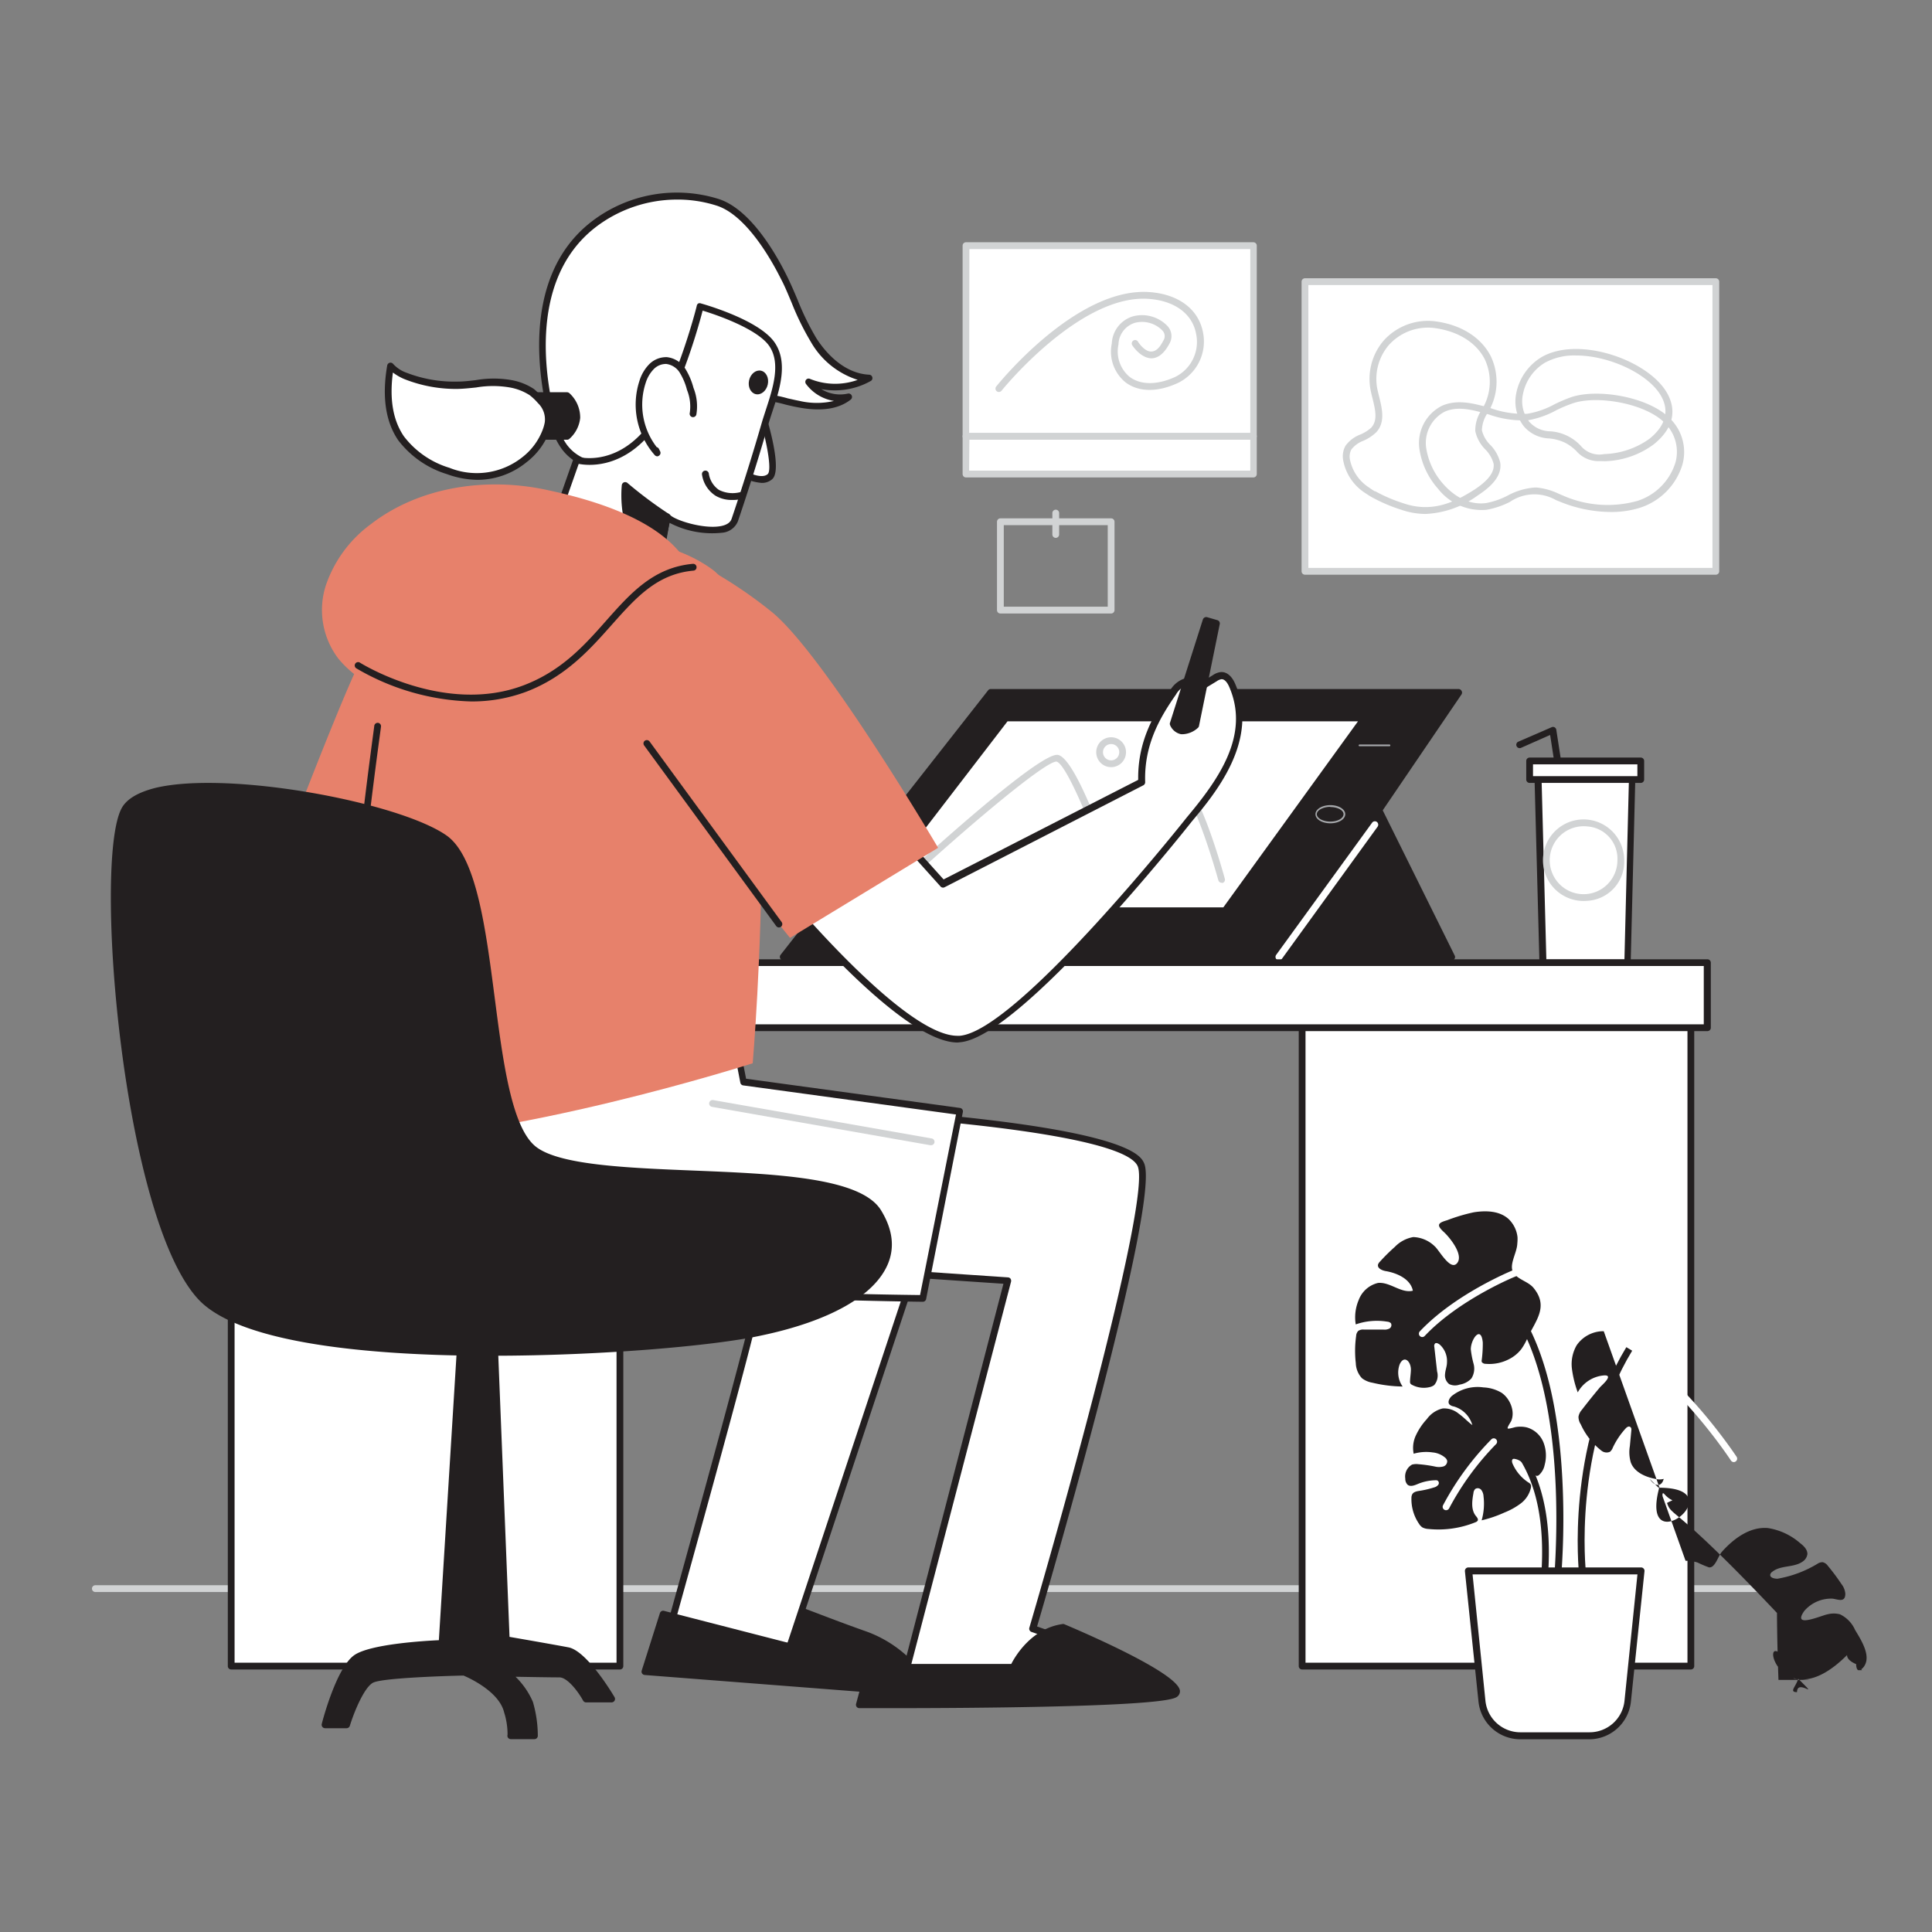 <svg xmlns="http://www.w3.org/2000/svg" width="202" height="202"><rect width="100%" height="100%" fill="#808080" stroke="none"/><g fill="none" fill-rule="evenodd"><circle cx="101" cy="101" r="101" opacity=".203" transform="matrix(0 1 1 0 0 0)"/><g fill-rule="nonzero" transform="translate(9 20)"><path fill="#d1d3d4" d="M183.03 146.454H.97a.355.355 0 0 1 0-.71h182.06a.355.355 0 0 1 0 .71"/><path fill="#fff" d="M127.144 84.141h40.643v70.058h-40.643Z"/><path fill="#231f20" d="M167.787 154.554h-40.643a.355.355 0 0 1-.354-.356V84.141c0-.197.159-.356.354-.356h40.643c.195 0 .354.16.354.356v70.043a.357.357 0 0 1-.354.37m-40.29-.71h39.936V84.495h-39.935v69.347Z"/><path fill="#fff" d="M15.173 84.141h40.643v70.058H15.173Z"/><path fill="#231f20" d="M55.816 154.554H15.173a.355.355 0 0 1-.354-.356V84.141c0-.197.158-.356.354-.356h40.643c.195 0 .354.16.354.356v70.043a.357.357 0 0 1-.354.37m-40.29-.71h39.936V84.495H15.527v69.347ZM134.71 63.827l8.046 16.22h-21.762Z"/><path fill="#231f20" d="M142.756 80.403h-21.74a.35.35 0 0 1-.269-.583l13.715-16.22a.33.33 0 0 1 .31-.122.35.35 0 0 1 .277.192l8.04 16.222a.342.342 0 0 1-.333.511m-20.998-.71h20.424l-7.55-15.22Z"/><path fill="#231f20" d="M72.906 80.048h51.81l18.797-27.654H94.604Z"/><path fill="#231f20" d="M124.717 80.403H72.892a.354.354 0 0 1-.276-.575l21.698-27.654a.35.35 0 0 1 .276-.135h48.91c.13.004.249.077.311.192a.35.35 0 0 1 0 .37l-18.796 27.646a.35.35 0 0 1-.297.156Zm-51.082-.71h50.919l18.315-26.944H94.774Z"/><path fill="#fff" d="M96.161 55.08 80.677 75.223h38.449l14.55-20.143Z"/><path fill="#231f20" d="M119.126 75.579h-38.45a.35.35 0 0 1-.318-.2.38.38 0 0 1 0-.376L95.85 54.86a.35.35 0 0 1 .276-.135h37.508a.34.34 0 0 1 .31.192.35.35 0 0 1 0 .37l-14.55 20.142a.35.35 0 0 1-.268.15m-37.727-.71h37.507l14.076-19.448H96.338l-14.94 19.447Z"/><path fill="#d1d3d4" d="M107.173 71.557a.35.35 0 0 1-.333-.241c-1.86-5.507-4.451-11.547-5.392-11.689-1.126 0-8.344 5.99-14.756 11.845a.355.355 0 0 1-.587-.185.36.36 0 0 1 .106-.34c2.222-2.026 13.27-12.023 15.3-12.023h.078c1.812.277 5.018 9.379 5.959 12.164a.35.35 0 0 1-.226.448.3.3 0 0 1-.15.021Z"/><path fill="#d1d3d4" d="M118.722 72.296a.354.354 0 0 1-.34-.263c-1.245-4.44-3.021-9.18-3.856-9.429-.835-.248-4.713 3.269-7.87 6.651a.354.354 0 0 1-.502.014.36.36 0 0 1-.014-.504c1.613-1.727 6.992-7.319 8.591-6.836 1.6.484 3.892 8.342 4.331 9.948a.355.355 0 0 1-.24.44Z"/><path fill="#a7a9ac" d="M130.095 66.079c-.87 0-1.557-.42-1.557-.952 0-.533.708-.945 1.557-.945s1.557.412 1.557.945-.686.952-1.557.952m0-1.72c-.75 0-1.415.349-1.415.768s.63.774 1.415.774 1.38-.355 1.38-.774-.63-.746-1.38-.746Zm6.185-6.337h-3.142a.09.09 0 0 1-.085-.086c0-.048.037-.088.085-.092h3.142a.085.085 0 0 1 .085.092.085.085 0 0 1-.085.086"/><path fill="#fff" d="M124.717 80.403a.38.38 0 0 1-.213-.064.363.363 0 0 1-.078-.497l10.036-13.827a.354.354 0 0 1 .495-.078c.155.118.19.337.078.497L125 80.29a.36.36 0 0 1-.283.114Z"/><path fill="#d1d3d4" d="M107.173 60.21c-.86 0-1.557-.7-1.557-1.563a1.56 1.56 0 0 1 1.557-1.563c.86 0 1.557.7 1.557 1.563a1.56 1.56 0 0 1-1.557 1.563m0-2.416a.85.85 0 0 0-.85.853c0 .47.38.852.85.852a.85.85 0 0 0 .85-.852.847.847 0 0 0-.85-.853"/><path fill="#fff" d="M9.773 80.652h159.74v6.8H9.773Z"/><path fill="#231f20" d="M169.52 87.807H9.774a.355.355 0 0 1-.354-.355v-6.8a.36.36 0 0 1 .354-.355h159.748a.36.36 0 0 1 .353.355v6.8a.355.355 0 0 1-.353.355Zm-159.393-.71h159.011V81H10.128v6.096Z"/><path fill="#fff" d="M69.856 117.436c.149.504-8.79 32.72-8.79 32.72l12.492 2.017 14.762-44.507Z"/><path fill="#231f20" d="M73.558 152.529H73.5l-12.49-2.018a.36.36 0 0 1-.249-.157.41.41 0 0 1-.042-.29c3.489-12.549 8.683-31.527 8.782-32.593a.36.36 0 0 1 .192-.34l18.463-9.77a.37.37 0 0 1 .397.042.38.38 0 0 1 .106.384l-14.77 44.507a.35.35 0 0 1-.332.235Zm-12.031-2.665 11.804 1.912 14.395-43.378-17.551 9.28c-.39 2.039-3.298 12.846-8.662 32.186Z"/><path fill="#231f20" d="m60.31 148.763-1.904 6.01 29.914 2.324a12.45 12.45 0 0 0-6.794-6.146c-3.107-1.094-6.454-2.401-6.454-2.401l-1.514 3.623Z"/><path fill="#231f20" d="m88.32 157.453-29.914-2.324a.354.354 0 0 1-.312-.462l1.904-6.01a.354.354 0 0 1 .425-.235l12.95 3.332 1.416-3.34a.347.347 0 0 1 .453-.191c.035 0 3.376 1.314 6.447 2.394a12.76 12.76 0 0 1 6.999 6.338c.06.108.06.24 0 .348a.34.34 0 0 1-.368.15m-29.447-2.999L87.71 156.7a12.15 12.15 0 0 0-6.298-5.414c-2.527-.888-5.237-1.925-6.15-2.273l-1.38 3.296a.36.36 0 0 1-.417.214l-12.923-3.311-1.67 5.243Zm-19.561-36.592-2.123 33.935s-7.176.249-8.973 1.513-3.263 6.992-3.263 6.992h2.237s1.302-4.263 2.731-4.775c1.43-.511 9.554-.71 9.554-.71s3.92 1.52 4.55 4.128c.496 2.053.354 2.53.354 2.53h2.477a12.7 12.7 0 0 0-.495-3.454c-.495-1.421-2.357-3.12-2.357-3.12s4.098.086 5.464.086 2.788 2.615 2.788 2.615h2.668s-2.788-4.718-4.593-5.052-6.433-1.144-6.433-1.144l-1.26-31.618Z"/><path fill="#231f20" d="M46.885 161.837h-2.477a.38.38 0 0 1-.29-.143.37.37 0 0 1-.05-.32 7.6 7.6 0 0 0-.36-2.337c-.532-2.224-3.78-3.652-4.247-3.85-2.3.049-8.259.262-9.37.71-.92.34-2.031 2.97-2.512 4.54a.36.36 0 0 1-.34.256h-2.257a.36.36 0 0 1-.34-.448c.056-.234 1.514-5.869 3.397-7.19 1.663-1.166 7.402-1.5 8.846-1.564l2.08-33.622a.37.37 0 0 1 .185-.291.36.36 0 0 1 .34 0l3.354 1.94c.105.06.172.17.177.29l1.252 31.335c1.033.178 4.629.803 6.157 1.094 1.897.356 4.536 4.718 4.827 5.216a.36.36 0 0 1 0 .355.36.36 0 0 1-.312.185h-2.668a.36.36 0 0 1-.311-.185c-.51-.938-1.642-2.43-2.477-2.43-.963 0-3.298-.043-4.586-.064a8.2 8.2 0 0 1 1.812 2.622c.34 1.153.513 2.35.516 3.552a.355.355 0 0 1-.346.349m-2.123-.71h1.748a11.5 11.5 0 0 0-.468-2.985c-.46-1.329-2.243-2.949-2.264-2.97a.36.36 0 0 1-.092-.39.38.38 0 0 1 .34-.228c.042 0 4.104.085 5.456.085s2.611 1.954 2.993 2.615h1.826c-.948-1.5-2.83-4.128-4.02-4.349a611 611 0 0 0-6.425-1.137.355.355 0 0 1-.298-.34l-1.238-31.42-2.69-1.556-2.059 33.395a.355.355 0 0 1-.34.334c-1.967.07-7.38.461-8.782 1.42-1.274.896-2.505 4.54-3.007 6.346h1.514c.326-1.002 1.486-4.264 2.83-4.754s9.342-.71 9.675-.71h.134c.17.064 4.105 1.613 4.77 4.37.21.742.348 1.504.41 2.273h-.013Z"/><path fill="#fff" d="M80.231 96.22s28.265 1.513 30.049 5.556-11.323 48.5-11.323 48.5 13.835 4.803 11.57 5.812c-2.264 1.01-24.91-1.009-24.91-1.009l10.735-41.21-27.968-1.89Z"/><path fill="#231f20" d="M106.968 156.728c-6.638 0-19.54-1.13-21.358-1.293a.36.36 0 0 1-.262-.15.36.36 0 0 1-.05-.298l10.616-40.763-27.544-1.861a.38.38 0 0 1-.297-.206.35.35 0 0 1 .042-.363L79.97 96.006a.3.3 0 0 1 .297-.142c.071 0 7.162.384 14.38 1.265 14.784 1.79 15.683 3.83 15.98 4.505 1.748 3.972-9.907 44.052-11.195 48.422 3.758 1.315 11.684 4.263 11.74 5.72a.66.66 0 0 1-.46.64c-1.226.284-2.487.39-3.743.312Zm-20.884-1.968c6.567.582 22.575 1.783 24.323 1.002-.467-.86-6.284-3.311-11.564-5.138a.356.356 0 0 1-.219-.44c3.623-12.328 12.738-45.04 11.323-48.259s-21.613-4.903-29.553-5.336L69.07 111.702l27.317 1.854a.36.36 0 0 1 .269.142.4.4 0 0 1 .056.299l-10.63 40.763Z"/><path fill="#fff" d="M70.642 70.953s14.522 18.19 20.728 17.685c6.207-.504 23.984-22.929 23.984-22.929 3.213-3.85 6.808-8.739 4.508-14.047-.227-.511-.623-1.058-1.175-1.016a1.5 1.5 0 0 0-.644.263l-1.981 1.222c.063-.547-.63-.938-1.161-.788-.517.202-.947.58-1.217 1.065-2.06 2.942-3.39 5.741-3.277 9.365L89.63 72.431l-8.244-9.159"/><path fill="#231f20" d="M91.122 89c-6.447 0-20.169-17.052-20.756-17.827a.356.356 0 0 1 .074-.474.353.353 0 0 1 .478.034c.141.178 14.097 17.564 20.183 17.564h.24c5.988-.483 23.546-22.573 23.716-22.8 3.319-3.965 6.666-8.612 4.465-13.678-.085-.2-.382-.832-.82-.803a1.2 1.2 0 0 0-.49.213l-1.995 1.215a.353.353 0 0 1-.538-.341.28.28 0 0 0-.127-.263.7.7 0 0 0-.58-.142 2.13 2.13 0 0 0-1.026.93c-1.741 2.488-3.334 5.315-3.213 9.152a.36.36 0 0 1-.191.327L89.764 72.765a.35.35 0 0 1-.425-.078l-8.237-9.173a.356.356 0 0 1 .502-.505l8.054 8.939 20.346-10.41c-.064-3.929 1.564-6.82 3.34-9.357a2.76 2.76 0 0 1 1.415-1.208c.436-.105.895.003 1.239.291q.143.127.24.292l1.586-.974a1.8 1.8 0 0 1 .806-.312c.616-.05 1.161.405 1.515 1.229 2.562 5.897-2.067 11.44-4.558 14.417-.707.909-17.918 22.545-24.21 23.056Z"/><path fill="#fff" d="M23.106 67.848s-7.48 17.017-4.706 18.836c2.774 1.82 19.66 0 19.66 0l-1.465-22.026"/><path fill="#231f20" d="M24.819 87.807c-3.022 0-5.662-.213-6.624-.853-.481-.312-1.953-1.272 1.182-10.487a122 122 0 0 1 3.404-8.76.354.354 0 1 1 .644.283c-2.831 6.473-6.667 17.18-4.841 18.367C20.707 87.778 32.738 86.841 37.692 86.357L36.276 64.68a.355.355 0 1 1 .708-.05l1.465 22.027a.355.355 0 0 1-.319.376c-.495.029-7.628.775-13.311.775Z"/><path fill="#fff" d="M29.2 96.688s-3.66 8.157.24 13.301 58.03 5.763 58.03 5.763l3.886-19.533-22.646-3.097-1.316-6.758-38.195 10.324Z"/><path fill="#231f20" d="M87.485 116.107c-.135 0-13.701-.163-27.6-.952-18.719-1.066-29.065-2.736-30.75-4.974-3.977-5.243-.438-13.315-.282-13.656a.34.34 0 0 1 .233-.199l38.216-10.324c.095-.03.2-.014.283.043.08.05.137.133.155.227l1.267 6.516 22.37 3.055a.34.34 0 0 1 .24.15.34.34 0 0 1 .057.27l-3.842 19.553a.354.354 0 0 1-.347.291m-58.03-19.12c-.46 1.13-3.171 8.256.268 12.79 2.987 3.936 38.725 5.4 57.472 5.627l3.758-18.879-22.25-3.041a.35.35 0 0 1-.297-.284l-1.239-6.395-37.713 10.182Z"/><path fill="#fff" d="M51.378 27.973a4.9 4.9 0 0 1-1.415-1.293 7.5 7.5 0 0 1-1.132-2.522c-1.918-6.963-1.932-15.88 4.246-20.648A14.3 14.3 0 0 1 66.056 1.2c3 .981 5.548 5.124 6.886 7.817 1.097 2.18 1.84 4.554 3.142 6.615s3.376 3.865 5.81 3.986a7.3 7.3 0 0 1-6.37.383 4.15 4.15 0 0 0 4.212 1.585c-1.416 1.13-3.44 1.087-5.223.71-1.783-.376-3.539-.945-5.371-.71-2.831.32-4.671 2.408-6.886 3.922-2.81 1.847-7.665 4.334-10.878 2.465"/><path fill="#231f20" d="M54.046 28.997a5.5 5.5 0 0 1-2.83-.71 5.1 5.1 0 0 1-1.536-1.422 7.9 7.9 0 0 1-1.189-2.672c-.934-3.41-3.397-15.02 4.352-21.017A14.62 14.62 0 0 1 66.155.81c3.213 1.044 5.824 5.436 7.077 7.958.425.853.807 1.74 1.168 2.6a28 28 0 0 0 1.953 3.994c.708 1.1 2.633 3.673 5.527 3.815a.35.35 0 0 1 .326.27.34.34 0 0 1-.17.39 7.67 7.67 0 0 1-5.166.846 3.74 3.74 0 0 0 2.774.47.356.356 0 0 1 .304.625c-1.267 1.001-3.12 1.271-5.513.81-.425-.079-.85-.178-1.274-.277a11.9 11.9 0 0 0-3.984-.455c-2.003.227-3.489 1.42-5.067 2.622-.538.419-1.09.845-1.663 1.243-1.65 1.151-5.188 3.276-8.4 3.276Zm7.75-28.13a14 14 0 0 0-8.535 2.899c-7.395 5.734-5.01 16.96-4.098 20.271.207.87.575 1.695 1.083 2.43.355.487.806.895 1.324 1.2 3.41 1.99 8.895-1.42 10.495-2.507a30 30 0 0 0 1.62-1.215c1.585-1.237 3.227-2.516 5.428-2.764a12.4 12.4 0 0 1 4.246.469c.418.092.835.192 1.253.27a7.86 7.86 0 0 0 3.58 0 4.54 4.54 0 0 1-2.922-1.777.36.36 0 0 1 0-.426.34.34 0 0 1 .41-.106 7 7 0 0 0 4.997.106 8.65 8.65 0 0 1-4.89-3.958 28 28 0 0 1-2.01-4.092c-.361-.846-.708-1.727-1.154-2.558-.976-1.954-3.588-6.6-6.673-7.603a13.4 13.4 0 0 0-4.154-.64Z"/><path fill="#fff" d="M70.557 22.914s1.932 6.068.92 6.928-3.114-.49-3.114-.49"/><path fill="#231f20" d="M70.62 30.489a5.26 5.26 0 0 1-2.427-.839.356.356 0 1 1 .382-.597c.496.313 2.046 1.088 2.69.52.488-.42-.142-3.724-1.048-6.545a.363.363 0 0 1 .234-.447.354.354 0 0 1 .446.227c.467 1.478 1.917 6.395.828 7.304a1.6 1.6 0 0 1-1.104.377Z"/><path fill="#fff" d="M71.732 15.958c1.649 2.36 0 5.898-.708 8.306a227 227 0 0 1-3.163 10.097c-.708 2.132-6.285.59-7.077-.327l-1.515 8.747-11.726-4.072 3.772-10.608s3.772 1.095 7.169-2.678 5.76-13.394 5.76-13.394 5.881 1.62 7.488 3.93Z"/><path fill="#231f20" d="M59.262 43.136h-.113L47.415 39.08a.34.34 0 0 1-.205-.178.4.4 0 0 1 0-.277l3.744-10.643a.346.346 0 0 1 .424-.22c.15.035 3.617.973 6.816-2.58 3.198-3.553 5.661-13.138 5.661-13.237a.34.34 0 0 1 .163-.22.35.35 0 0 1 .269 0c.247.07 6.03 1.684 7.692 4.064 1.472 2.131.524 4.974-.247 7.318a49 49 0 0 0-.41 1.293 232 232 0 0 1-3.172 10.11 1.95 1.95 0 0 1-1.628 1.187 9.63 9.63 0 0 1-5.527-1.038l-1.415 8.186a.33.33 0 0 1-.17.241.3.3 0 0 1-.149.05ZM47.99 38.49l10.997 3.823 1.416-8.342a.355.355 0 0 1 .615-.17c.51.59 3.574 1.556 5.372 1.2.608-.12.976-.376 1.104-.76a228 228 0 0 0 3.163-10.075c.12-.412.269-.853.418-1.322.707-2.167 1.613-4.867.34-6.686-1.275-1.819-5.662-3.296-6.95-3.68-.474 1.812-2.668 9.755-5.754 13.18-2.965 3.29-6.178 3.041-7.204 2.842Z"/><path fill="#fff" d="M68.49 31.803s-3.078.881-3.708-2.238"/><path fill="#231f20" d="M67.55 32.272a3.3 3.3 0 0 1-1.735-.44 3.18 3.18 0 0 1-1.415-2.196.36.36 0 0 1 .708-.142c.095.7.48 1.327 1.061 1.727.68.344 1.462.43 2.201.241a.366.366 0 0 1 .45.45.37.37 0 0 1-.259.26 4.2 4.2 0 0 1-1.012.1Z"/><path fill="#fff" d="M63.459 23.263a4.84 4.84 0 0 0-.29-2.6 7.2 7.2 0 0 0-.793-1.89 2.35 2.35 0 0 0-1.67-1.074 2.12 2.12 0 0 0-1.62.71c-.414.446-.72.98-.892 1.564a7.59 7.59 0 0 0 1.535 7.382l-.134-.256"/><path fill="#231f20" d="M59.73 27.71a.37.37 0 0 1-.263-.113 8 8 0 0 1-1.613-7.766c.19-.635.524-1.216.976-1.698a2.5 2.5 0 0 1 1.904-.79c.798.092 1.51.545 1.932 1.23.376.616.66 1.284.842 1.983a5.17 5.17 0 0 1 .298 2.792.36.36 0 0 1-.44.256.355.355 0 0 1-.247-.434 4.6 4.6 0 0 0-.29-2.401 6.5 6.5 0 0 0-.75-1.79 1.95 1.95 0 0 0-1.416-.925c-.51-.01-.999.2-1.344.576-.377.405-.655.89-.814 1.421a7.28 7.28 0 0 0 1.153 6.693c.1.028.184.094.234.185l.127.256a.35.35 0 0 1-.113.454.33.33 0 0 1-.177.072Z"/><ellipse cx="70.297" cy="19.985" fill="#231f20" rx="1.257" ry="1" transform="rotate(-77.39 70.297 19.985)"/><path fill="#231f20" d="M60.777 34.034a43 43 0 0 1-4.41-3.29s-.707 6.154 3.49 7.568Z"/><path fill="#231f20" d="M59.857 38.667a.3.3 0 0 1-.114 0c-4.401-1.485-3.757-7.68-3.73-7.944.016-.13.1-.24.22-.291a.37.37 0 0 1 .361.057 44 44 0 0 0 4.374 3.268c.121.08.182.226.155.37l-.92 4.263a.36.36 0 0 1-.17.234.4.4 0 0 1-.176.043m-3.17-7.198c0 1.52.197 5.152 2.915 6.36l.778-3.631a44 44 0 0 1-3.694-2.729Z"/><path fill="#e7816b" d="M27.006 99.381s.636-43.484 7.133-53.495c6.497-10.012 23.354-12.271 31.393-6.303s4.169 51.585 4.169 51.585-25.633 8.212-42.695 8.212Z"/><path fill="#e7816b" d="M59.92 37.026a46.9 46.9 0 0 1 11.861 7.027c5.563 4.64 17.303 24.59 17.303 24.59L73.6 78.059 59.7 60.85Zm-19.086 2.707s-8.103.916-12.392 9.848c-2.321 4.845-8.266 20.491-8.266 20.491l17.877 2.068 2.78-32.407Z"/><path fill="#231f20" d="M72.44 76.971a.35.35 0 0 1-.284-.149L58.35 57.943a.356.356 0 0 1 .071-.497.36.36 0 0 1 .495.078l13.807 18.879a.356.356 0 0 1-.283.568m41.215-21.337 3.454-10.764 1.076.312-2.173 10.616s-1.529 1.478-2.357-.164"/><path fill="#231f20" d="M114.717 56.764h-.24a1.59 1.59 0 0 1-1.14-.952.36.36 0 0 1 0-.27l3.432-10.779a.37.37 0 0 1 .439-.234l1.076.312a.355.355 0 0 1 .247.412l-2.172 10.658a.34.34 0 0 1-.1.178 2.5 2.5 0 0 1-1.542.675m-.708-1.172c.11.227.315.394.56.454.405.004.796-.152 1.09-.433l2.087-10.182-.432-.12Z"/><path fill="#e7816b" d="M48.35 31.263c-6.37-1.42-13.447-.426-18.592 3.553a13.2 13.2 0 0 0-4.692 6.395 8.4 8.4 0 0 0 1.317 7.659c4.883 5.89 15.604 5.862 22.235 3.936 4.523-1.307 17.912-7.688 14.225-13.954-2.654-4.484-9.717-6.559-14.493-7.589"/><path fill="#231f20" d="M40.24 53.34a25 25 0 0 1-11.982-3.461.35.35 0 0 1-.113-.49.353.353 0 0 1 .488-.107c.085.057 8.84 5.52 17.126 2.366 3.978-1.513 6.37-4.2 8.655-6.792 2.527-2.843 4.912-5.528 9.03-5.905a.353.353 0 0 1 .383.327.35.35 0 0 1-.319.384c-3.835.348-6.03 2.842-8.563 5.684-2.25 2.536-4.798 5.407-8.938 6.984a16.2 16.2 0 0 1-5.768 1.01ZM27.642 83.842a.354.354 0 0 1-.34-.37c.517-11.247 2.832-27.433 2.832-27.596a.36.36 0 0 1 .403-.299c.19.03.322.207.297.398 0 .164-2.342 16.342-2.83 27.526a.355.355 0 0 1-.362.341m54.273 70.478h15.039s1.635-3.66 5.159-4.164c0 0 13.715 5.819 11.698 7.012-2.017 1.194-32.957 1.066-32.957 1.066Z"/><path fill="#231f20" d="M84.01 158.597h-3.163a.356.356 0 0 1-.34-.448l1.062-3.915a.354.354 0 0 1 .346-.263h14.82c.417-.817 2.123-3.702 5.328-4.164a.32.32 0 0 1 .184 0c2.831 1.194 12.031 5.23 12.123 6.992a.71.71 0 0 1-.375.654c-1.72 1.037-21.783 1.144-29.985 1.144m-2.696-.71c12.406.035 30.919-.193 32.32-1.024 0-.881-5.994-3.972-11.57-6.345-3.214.526-4.77 3.915-4.785 3.95a.35.35 0 0 1-.325.206h-14.77l-.87 3.212ZM70.55 119.368c9.575-2.025 15.994-6.522 12.229-12.59s-30.806-2.132-36.093-6.63c-5.286-4.497-3.396-28.35-9.2-32.435s-30.678-8.214-33.46-3.055c-2.78 5.158 0 42.695 8.104 51.03 8.103 8.334 49.078 5.613 58.42 3.68"/><path fill="#231f20" d="M42.462 121.749h-1.6c-10.757-.093-24.521-1.18-29.015-5.784-8.011-8.299-11.14-45.85-8.132-51.456.517-.96 1.699-1.663 3.539-2.132 7.692-1.833 25.477 1.506 30.43 4.974 3.122 2.195 4.091 9.677 5.032 16.91.857 6.608 1.741 13.436 4.211 15.547 2.35 2.003 9.568 2.295 16.553 2.579 8.598.348 17.494.71 19.624 4.135 1.232 1.99 1.472 3.908.708 5.684-1.415 3.283-6.072 5.919-13.17 7.418-4.876 1.08-16.794 2.125-28.18 2.125m-29.83-59.137a23.7 23.7 0 0 0-5.237.49c-1.613.384-2.646.973-3.057 1.748-2.746 5.094.248 42.567 8.047 50.61 7.933 8.179 48.696 5.507 58.087 3.553 6.773-1.42 11.387-3.979 12.668-7.006.665-1.563.446-3.26-.658-5.044-1.932-3.112-10.616-3.46-19.052-3.802-7.43-.298-14.45-.582-16.984-2.75-2.675-2.287-3.539-8.945-4.452-15.993s-1.868-14.41-4.741-16.42c-3.822-2.708-16.135-5.386-24.62-5.386Z"/><path fill="#d1d3d4" d="M88.32 99.737h-.057l-22.816-4.008a.36.36 0 0 1 .12-.71l22.817 4.007a.356.356 0 0 1-.064.71Z"/><path fill="#231f20" d="m154.1 146.368-.708-.078c0-.206 2.23-20.776-4.862-29.913l.56-.433c3.057 3.936 4.833 10.26 5.265 18.793a80.4 80.4 0 0 1-.255 11.631"/><path fill="#231f20" d="M151.658 148.99a2.5 2.5 0 0 1 .071-.71c1.692-10.765-1.175-15.781-3.878-18.097l.46-.54c2.83 2.43 5.86 7.66 4.119 18.75-.043.27-.07.448-.07.52Z"/><path fill="#231f20" d="M147.986 125.614a4.04 4.04 0 0 0-1.883-.554 4.33 4.33 0 0 0-3.333.916c-.234.228-.439.611-.227.86a.84.84 0 0 0 .453.213 2.84 2.84 0 0 1 1.946 1.954c-.488-.362-.905-.824-1.415-1.186a2.38 2.38 0 0 0-1.691-.555 2.83 2.83 0 0 0-1.65 1.109 6.6 6.6 0 0 0-1.124 1.655 3.06 3.06 0 0 0-.255 1.968 4.7 4.7 0 0 1 1.988-.135c.474.043.923.23 1.288.533.11.086.19.206.227.341a.57.57 0 0 1-.446.604 1.8 1.8 0 0 1-.82 0 14 14 0 0 0-1.749-.248 1.7 1.7 0 0 0-.658.042c-.518.29-.8.875-.708 1.464-.01.24.08.475.248.647.29.227.708.064 1.047-.079a5.1 5.1 0 0 1 1.869-.397.43.43 0 0 1 .212.035.313.313 0 0 1 .057.462.84.84 0 0 1-.453.263q-.73.231-1.487.348c-.29.043-.63.107-.77.37a.8.8 0 0 0-.079.369 4.56 4.56 0 0 0 .793 2.707q.133.218.34.37c.194.103.41.161.63.17a10.3 10.3 0 0 0 4.953-.71.44.44 0 0 0 .205-.15c.092-.163-.063-.355-.184-.497-.523-.647-.403-1.577-.254-2.395a.7.7 0 0 1 .184-.426.473.473 0 0 1 .637.1c.143.194.224.426.233.667a6.3 6.3 0 0 1-.198 2.509c.815-.191 1.61-.462 2.37-.81a7.3 7.3 0 0 0 1.728-.96 2.84 2.84 0 0 0 1.054-1.634.53.53 0 0 0-.035-.362.6.6 0 0 0-.213-.185 4.5 4.5 0 0 1-1.67-1.975c-.07-.17-.106-.405.05-.49a.34.34 0 0 1 .205 0c.892.149 1.345 1.15 2.08 1.684q.09.073.206.085a.33.33 0 0 0 .24-.107c.296-.276.497-.64.574-1.037a3.76 3.76 0 0 0-.128-2.366 2.67 2.67 0 0 0-1.727-1.556 3 3 0 0 0-1.104-.05c-.127 0-.806.242-.898.156s.269-.597.354-.767c.46-1.052-.156-2.402-1.012-2.97m10.693-6.43a3.4 3.4 0 0 0-2.831 1.47 3.94 3.94 0 0 0-.495 2.459c.11.842.314 1.669.608 2.465a3.46 3.46 0 0 1 2.704-1.769c1.153-.1-.191 1.016-.39 1.25a67 67 0 0 0-1.89 2.353c-.18.199-.3.445-.346.71a1.43 1.43 0 0 0 .24.803 7.26 7.26 0 0 0 2.124 2.721c.253.223.61.28.92.15.143-.12.25-.278.311-.455a8.1 8.1 0 0 1 1.31-1.961c.127-.15.332-.299.495-.192.163.106.134.27.12.426l-.149 1.585a3.8 3.8 0 0 0 .1 1.712c.375 1.009 1.507 1.513 2.561 1.712.288.079.59.079.878-5.684341886080802e-14.566-.199.8-.874.899-1.47a4.4 4.4 0 0 1 .927-2.132 8 8 0 0 0 .97 2.935c.255.487.61.915 1.04 1.257.457.326.982.545 1.535.64a11.5 11.5 0 0 0 2.831.156 7 7 0 0 0 1.94-.249 2.63 2.63 0 0 0 1.528-1.158c.559-1.009.127-2.31-.595-3.204-.722-.896-1.698-1.564-2.448-2.437a6.8 6.8 0 0 1 2.554 1.335.95.95 0 0 0 .708.327.63.63 0 0 0 .326-.185c1.118-1.122-.17-3.02-.765-4.028a3.27 3.27 0 0 0-1.585-1.634 2.6 2.6 0 0 0-1.274 0c-.637.106-3.793 1.548-2.448-.349a3.7 3.7 0 0 1 2.93-1.286c.544.05 1.372.49 1.358-.533a1.9 1.9 0 0 0-.41-1.001 22 22 0 0 0-1.416-1.898.93.93 0 0 0-.53-.376.9.9 0 0 0-.531.15 12 12 0 0 1-4.204 1.576c-.34 0-.814-.106-.757-.44a.5.5 0 0 1 .22-.291c.898-.71 2.243-.405 3.163-1.06.277-.176.461-.468.502-.795 0-.476-.389-.852-.771-1.144a6.7 6.7 0 0 0-3.376-1.57c-1.861-.15-3.538 1.08-4.79 2.48-.418.476-.709 1.712-1.353 1.634a11 11 0 0 1-1.189-.505 4 4 0 0 0-1.26-.184Zm-9.016-9.834a3.1 3.1 0 0 0-.927-1.89c-.949-.867-2.371-.91-3.638-.71a18.6 18.6 0 0 0-2.788.83c-.913.264-1.182.47-.368 1.216.573.518 2.123 2.373 1.415 3.261-.707.888-1.896-1.378-2.356-1.755a3.36 3.36 0 0 0-2.237-.96 3.5 3.5 0 0 0-1.925 1.024 20 20 0 0 0-1.57 1.556.8.8 0 0 0-.185.277c-.113.412.446.654.864.71 1.196.221 2.533.846 2.774 2.04-1.232.305-2.392-.945-3.652-.81a2.87 2.87 0 0 0-2.017 1.798 4.6 4.6 0 0 0-.304 2.536 6.7 6.7 0 0 1 3.312-.284.57.57 0 0 1 .368.163.413.413 0 0 1-.163.555 1.1 1.1 0 0 1-.623.106h-2.052a.9.9 0 0 0-.573.135.8.8 0 0 0-.227.533 11.2 11.2 0 0 0-.035 2.842 2.42 2.42 0 0 0 .644 1.578c.32.242.694.403 1.09.468a14.3 14.3 0 0 0 3.163.398 2.51 2.51 0 0 1-.318-2.295c.424-.994 1.146-.419 1.182.484 0 .426-.078.845-.092 1.271a.45.45 0 0 0 .042.235q.066.084.163.128a2.6 2.6 0 0 0 1.84.241 1.2 1.2 0 0 0 .488-.22c.33-.394.44-.927.297-1.421l-.29-2.565a.4.4 0 0 1 .071-.348c.127-.128.354 0 .488.1.528.47.81 1.16.765 1.868 0 .405-.17.796-.199 1.194a1.16 1.16 0 0 0 .425 1.073 1.4 1.4 0 0 0 1.09.056 2.12 2.12 0 0 0 1.238-.646c.282-.448.367-.994.234-1.506a9.6 9.6 0 0 1-.297-1.542c0-1.052 1.075-2.558 1.252-.71a13 13 0 0 1-.106 1.804.5.5 0 0 0 0 .234.48.48 0 0 0 .404.192 4.46 4.46 0 0 0 2.413-.469 3.8 3.8 0 0 0 1.316-1.066q.393-.557.658-1.186c.857-1.826 2.222-3.254.63-5.208-.545-.668-1.557-.846-2.066-1.528-.602-.81.325-2.096.36-3.112q.037-.337.022-.675"/><path fill="#fff" d="M144.56 144.237h18.046l-1.415 13.6a4.04 4.04 0 0 1-4.02 3.637h-7.211a4.04 4.04 0 0 1-4.013-3.638l-1.387-13.6Z"/><path fill="#231f20" d="M157.2 161.85h-7.24a4.4 4.4 0 0 1-4.38-3.971l-1.416-13.6c-.007-.1.026-.2.092-.277a.37.37 0 0 1 .276-.12h18.046a.35.35 0 0 1 .27.12.34.34 0 0 1 .091.277l-1.415 13.6a4.395 4.395 0 0 1-4.324 3.972Zm-12.236-17.237 1.344 13.195a3.67 3.67 0 0 0 3.652 3.311h7.24a3.67 3.67 0 0 0 3.651-3.311l1.352-13.195h-17.24Z"/><path fill="#231f20" d="M156.089 144.486c0-.128-1.416-13.145 4.953-23.633l.61.37c-6.236 10.274-4.849 23.05-4.834 23.177Z"/><path fill="#fff" d="M139.698 119.795a.36.36 0 0 1-.24-.1.356.356 0 0 1 0-.504c3.694-3.908 9.511-6.288 9.759-6.395a.356.356 0 0 1 .262.66c-.057 0-5.924 2.417-9.512 6.218a.35.35 0 0 1-.269.12Zm2.492 18.104a.354.354 0 0 1-.312-.519 29.5 29.5 0 0 1 5.053-6.892.346.346 0 0 1 .495 0 .356.356 0 0 1 0 .498 29 29 0 0 0-4.91 6.714.36.36 0 0 1-.326.199m30.09-5.031a.37.37 0 0 1-.297-.156c-.17-.263-4.246-6.395-9.08-10.018a.356.356 0 0 1-.07-.498.36.36 0 0 1 .495-.07c4.827 3.658 8.804 9.535 9.243 10.188a.356.356 0 0 1-.1.49.33.33 0 0 1-.19.064ZM127.441 9.45h42.964v30.283h-42.964Z"/><path fill="#d1d3d4" d="M170.398 40.088h-42.957a.355.355 0 0 1-.354-.355V9.45c0-.196.159-.355.354-.355h42.957c.196 0 .354.159.354.355v30.283a.355.355 0 0 1-.354.355m-42.603-.71h42.25V9.804h-42.25v29.572Z"/><path fill="#231f20" d="M155.169 68.48a.36.36 0 0 1-.354-.298l-1.741-11.34-3.043 1.35a.353.353 0 0 1-.467-.185.35.35 0 0 1 .184-.461l3.474-1.507a.35.35 0 0 1 .312 0 .36.36 0 0 1 .184.256l1.812 11.76a.35.35 0 0 1-.298.404l-.063.022Z"/><path fill="#fff" d="M161.17 80.652h-8.86l-.482-19.149h9.823Z"/><path fill="#231f20" d="M161.17 81h-8.86a.355.355 0 0 1-.354-.341l-.51-19.142a.363.363 0 0 1 .354-.37h9.823c.196.012.35.173.354.37l-.482 19.185a.354.354 0 0 1-.325.298m-8.492-.71h8.166l.46-18.439h-9.115l.489 18.438Z"/><path fill="#fff" d="M150.93 59.563h11.62v1.94h-11.62Z"/><path fill="#231f20" d="M162.55 61.858h-11.62a.355.355 0 0 1-.354-.355v-1.94c0-.196.158-.355.354-.355h11.62c.195 0 .354.16.354.355v1.94a.355.355 0 0 1-.354.355m-11.267-.71h10.913v-1.23h-10.913Z"/><path fill="#d1d3d4" d="M156.93 74.186a4.24 4.24 0 0 1-4.17-2.365 4.28 4.28 0 0 1 .677-4.76 4.235 4.235 0 0 1 4.663-1.1 4.26 4.26 0 0 1 2.716 3.962 4.086 4.086 0 0 1-3.885 4.263Zm0-7.78a3.535 3.535 0 0 0-3.514 1.923 3.56 3.56 0 0 0 .521 3.985 3.53 3.53 0 0 0 3.89.947 3.55 3.55 0 0 0 2.281-3.303 3.377 3.377 0 0 0-3.177-3.552Zm-16.878-32.67a7.9 7.9 0 0 1-2.547-.44 17 17 0 0 1-3.093-1.322c-.24-.135-.474-.292-.708-.448a5.17 5.17 0 0 1-2.271-3.418 2.28 2.28 0 0 1 .24-1.492c.393-.54.934-.952 1.557-1.186a4 4 0 0 0 1.132-.71c.708-.761.432-1.87.15-3.042q-.12-.447-.206-.874a6.16 6.16 0 0 1 1.344-5.172 6.22 6.22 0 0 1 5.259-2.054c2.745.313 4.911 1.641 5.944 3.638a6.19 6.19 0 0 1-.29 5.926 3.4 3.4 0 0 0-.623 1.847 3.2 3.2 0 0 0 .885 1.535c.504.514.86 1.154 1.033 1.854.17 1.166-.594 2.281-2.335 3.41a10 10 0 0 1-5.47 1.948Zm-5.286-2.388c.944.522 1.937.948 2.965 1.272 2.987 1.023 5.329-.092 7.417-1.42 1.486-.974 2.123-1.855 2.017-2.715a3.4 3.4 0 0 0-.878-1.506 3.83 3.83 0 0 1-1.04-1.912 3.84 3.84 0 0 1 .672-2.216 5.53 5.53 0 0 0 .311-5.308c-.92-1.784-2.887-2.97-5.392-3.261a5.49 5.49 0 0 0-4.65 1.819 5.46 5.46 0 0 0-1.182 4.568c.057.27.128.554.199.839.304 1.243.65 2.657-.319 3.694-.39.37-.843.67-1.337.881a2.83 2.83 0 0 0-1.26.917 1.6 1.6 0 0 0-.149 1.037 4.53 4.53 0 0 0 1.989 2.928q.308.225.637.419Z"/><path fill="#d1d3d4" d="M159.323 33.53a14.2 14.2 0 0 1-5.287-1.102l-.354-.142a4.53 4.53 0 0 0-4.805.185 8.6 8.6 0 0 1-2.463.831 5.78 5.78 0 0 1-5.06-2.202 8.04 8.04 0 0 1-1.939-4.1 4.36 4.36 0 0 1 2.371-4.583c1.642-.71 3.39-.22 5.088.263 1.218.437 2.508.635 3.8.583a9 9 0 0 0 2.832-.98 16 16 0 0 1 1.783-.761c2.83-.945 8.301 0 10.453 2.373a4.89 4.89 0 0 1 1.167 4.668 6.82 6.82 0 0 1-4.465 4.533 10 10 0 0 1-3.121.434m-7.834-2.558h.17a6.9 6.9 0 0 1 2.3.646l.34.143a11.6 11.6 0 0 0 7.876.618 6.11 6.11 0 0 0 4.005-4.029 4.22 4.22 0 0 0-1.012-4.014c-1.939-2.132-7.112-3.049-9.702-2.175a15 15 0 0 0-1.706.71 9.7 9.7 0 0 1-3.022 1.074 10.7 10.7 0 0 1-4.076-.611c-1.642-.47-3.199-.917-4.607-.292a3.68 3.68 0 0 0-1.932 3.844 7.37 7.37 0 0 0 1.798 3.745c.75.845 2.32 2.238 4.444 1.968a8 8 0 0 0 2.25-.775 7 7 0 0 1 2.874-.852"/><path fill="#d1d3d4" d="M158.318 28.208a3.06 3.06 0 0 1-2.512-1.059 4.7 4.7 0 0 0-1.175-.86 4.8 4.8 0 0 0-1.65-.447 3.64 3.64 0 0 1-2.667-1.28 4.23 4.23 0 0 1-.786-3.424 5.68 5.68 0 0 1 2.619-3.78c3.73-2.202 10.65.093 12.908 3.347.8 1.15 1.713 3.432-1.132 5.74a8.98 8.98 0 0 1-5.16 1.777Zm-2.548-11.042a6.4 6.4 0 0 0-3.262.768 4.97 4.97 0 0 0-2.28 3.297 3.46 3.46 0 0 0 .645 2.842 2.97 2.97 0 0 0 2.208 1.023 4.76 4.76 0 0 1 3.213 1.535 2.52 2.52 0 0 0 2.427.845 8.56 8.56 0 0 0 4.756-1.613c1.805-1.47 2.123-3.126.998-4.782-1.515-2.188-5.407-3.915-8.705-3.915"/><path fill="#231f20" d="M50.317 25.622s2.286-1.862 0-4.264H46.63s.792 3.105 0 4.264Z"/><path fill="#231f20" d="M50.317 25.977H46.63a.37.37 0 0 1-.319-.192.36.36 0 0 1 0-.37c.574-.83.156-3.14-.056-3.957a.4.4 0 0 1 .063-.313.36.36 0 0 1 .284-.135h3.687a.4.4 0 0 1 .254.107 3.45 3.45 0 0 1 1.119 2.58 3.38 3.38 0 0 1-1.147 2.202.36.36 0 0 1-.198.078m-3.135-.71h2.993c.444-.43.72-1.005.779-1.62a2.66 2.66 0 0 0-.814-1.926h-3.086a8.3 8.3 0 0 1 .128 3.545Z"/><path fill="#fff" d="M48.314 24.215a2.66 2.66 0 0 0-.8-2.267 5.6 5.6 0 0 0-.927-.952 5.9 5.9 0 0 0-2.186-.867c-1.72-.419-3.73.114-5.485.15a13.9 13.9 0 0 1-5.506-1.024 3.7 3.7 0 0 1-1.564-1.03c-.439 2.58-.382 5.421 1.097 7.588a9.83 9.83 0 0 0 4.954 3.432 7.95 7.95 0 0 0 7.947-1.158 6.9 6.9 0 0 0 2.25-2.977q.155-.436.22-.895"/><path fill="#231f20" d="M40.961 30.169a9.6 9.6 0 0 1-3.213-.59 10.15 10.15 0 0 1-5.116-3.552c-1.324-1.94-1.706-4.576-1.147-7.816a.36.36 0 0 1 .262-.284.35.35 0 0 1 .361.127 3.46 3.46 0 0 0 1.415.924c1.722.662 3.557.974 5.4.917.58 0 1.182-.078 1.819-.15a10.9 10.9 0 0 1 3.758 0 6.2 6.2 0 0 1 2.32.924q.544.454.985 1.01c.677.662 1 1.61.87 2.55q-.08.496-.262.966a7.3 7.3 0 0 1-2.363 3.134 8.12 8.12 0 0 1-5.089 1.84m-8.881-11.22c-.368 2.772 0 4.974 1.14 6.658a9.4 9.4 0 0 0 4.769 3.304 7.65 7.65 0 0 0 7.615-1.101 6.6 6.6 0 0 0 2.123-2.842 4.4 4.4 0 0 0 .233-.824 2.35 2.35 0 0 0-.707-1.99 5.8 5.8 0 0 0-.878-.838 5.65 5.65 0 0 0-2.06-.803 10.4 10.4 0 0 0-3.538 0c-.623.064-1.274.135-1.882.15a14.6 14.6 0 0 1-5.662-1.045q-.617-.265-1.153-.668Z"/><path fill="#fff" d="M92 5.691h30.049v19.923H92Z"/><path fill="#d1d3d4" d="M122.049 25.977H92a.355.355 0 0 1-.354-.355V5.684c0-.196.159-.355.354-.355h30.049a.36.36 0 0 1 .353.355v19.938a.36.36 0 0 1-.353.355m-29.723-.71h29.397V6.046h-29.37l-.027 19.22Z"/><path fill="#fff" d="M92 25.622h30.049v3.943H92Z"/><path fill="#d1d3d4" d="M122.049 29.92H92a.355.355 0 0 1-.354-.355v-3.943c0-.197.159-.356.354-.356h30.049c.195 0 .353.16.353.356v3.943a.355.355 0 0 1-.353.355m-29.723-.71h29.397v-3.233h-29.37Zm3.114-8.228a.35.35 0 0 1-.276-.576c.34-.426 8.492-10.466 16.092-9.862 3.03.242 5.096 1.833 5.534 4.263a4.81 4.81 0 0 1-2.625 5.23c-2.123.987-4.09.973-5.463-.043a4.14 4.14 0 0 1-1.458-4.078 3.1 3.1 0 0 1 2.215-2.842 3.69 3.69 0 0 1 3.623 1.03c.43.476.523 1.168.234 1.74-.538 1.045-1.175 1.592-1.897 1.62-1.153 0-2.003-1.314-2.038-1.37a.356.356 0 0 1 .386-.532c.09.023.168.081.215.162.184.291.772 1.066 1.416 1.03.644-.035 1.005-.71 1.288-1.236a.84.84 0 0 0-.156-.966 2.97 2.97 0 0 0-2.88-.796 2.43 2.43 0 0 0-1.706 2.252 3.45 3.45 0 0 0 1.175 3.404c1.154.86 2.887.852 4.749 0a4.08 4.08 0 0 0 2.194-4.49c-.376-2.083-2.201-3.454-4.89-3.667-7.198-.597-15.379 9.492-15.457 9.599a.36.36 0 0 1-.276.128Zm11.733 23.163H95.595a.355.355 0 0 1-.354-.355v-9.237c0-.196.159-.355.354-.355h11.578c.195 0 .354.159.354.355v9.237a.355.355 0 0 1-.354.355m-11.224-.71h10.87v-8.527H95.95v8.526Z"/><path fill="#d1d3d4" d="M101.384 36.237a.355.355 0 0 1-.354-.355v-2.21a.355.355 0 1 1 .708 0v2.195a.356.356 0 0 1-.354.37"/></g></g></svg>